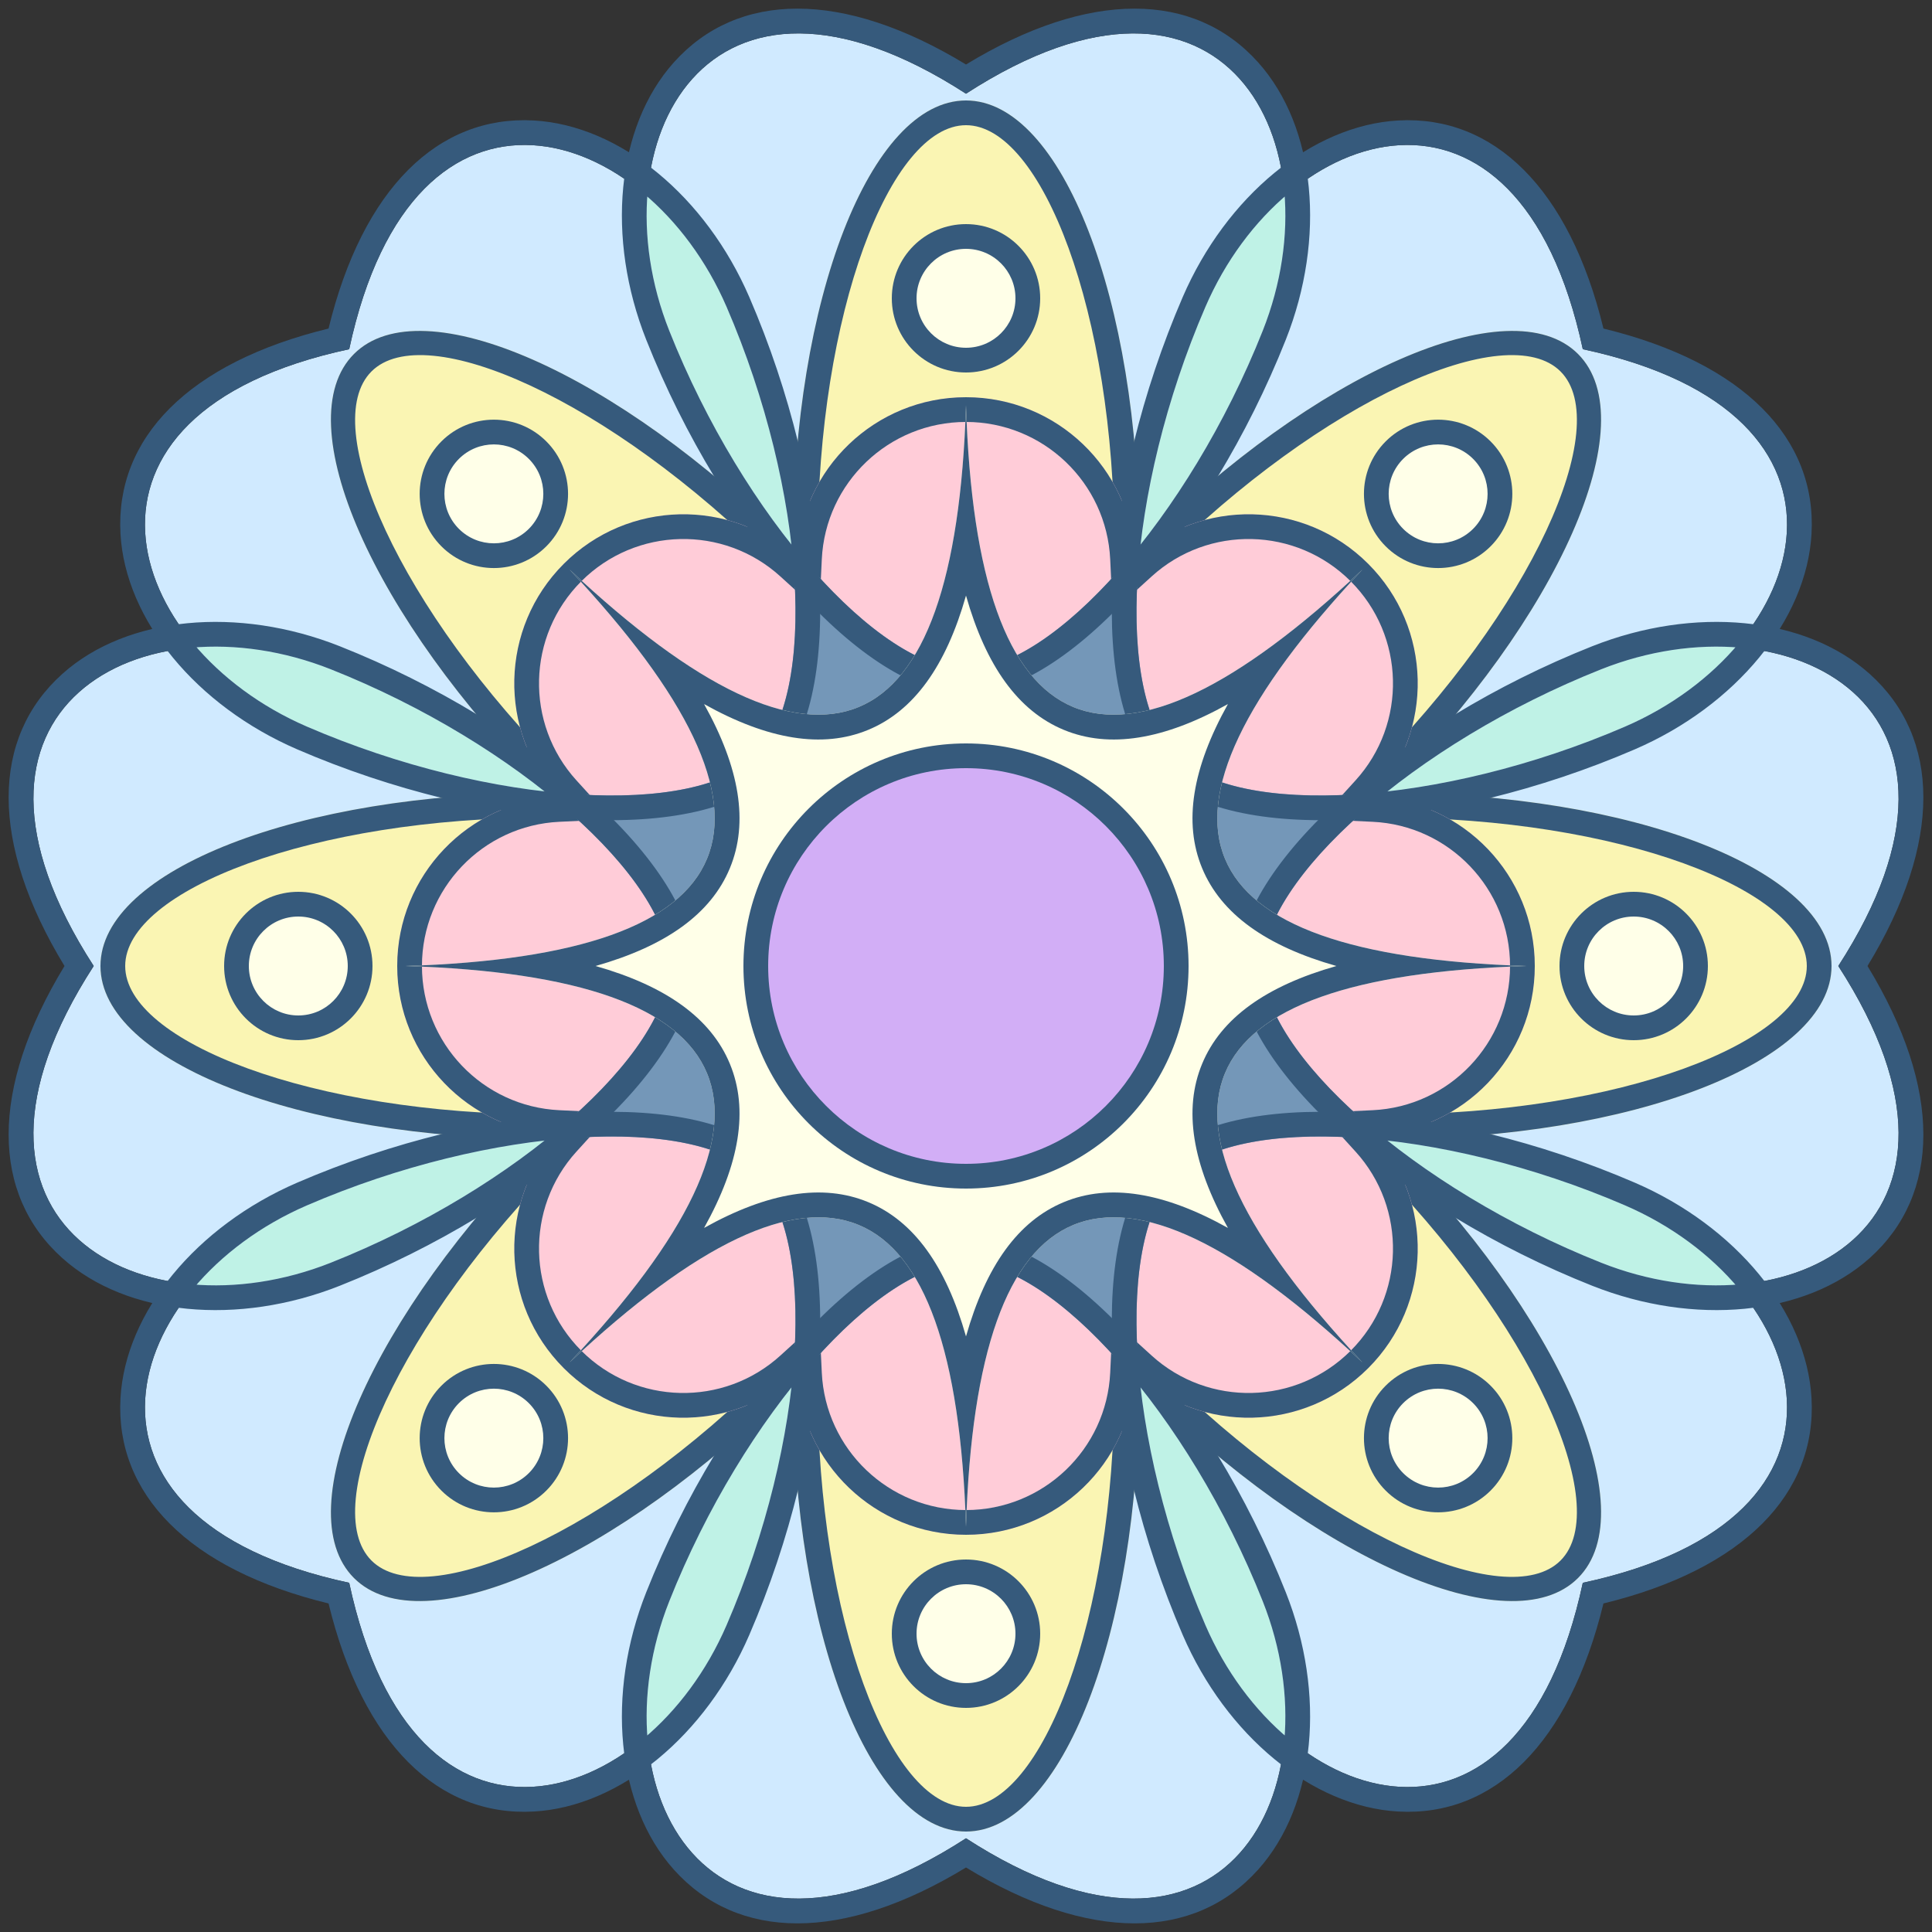 <?xml version="1.0" encoding="UTF-8"?>
<svg width="500px" height="500px" viewBox="0 0 500 500" version="1.1" xmlns="http://www.w3.org/2000/svg" xmlns:xlink="http://www.w3.org/1999/xlink">
    <rect x="0" y="0" width="500" height="500" fill="#333333" stroke="none"/>
    <title>010 copy</title>
    <g id="010-copy" stroke="none" fill="none" fill-rule="evenodd" stroke-width="1">
        <g id="Page-1" transform="translate(-6, -6)">
            <path d="M85.435,194.047 C37.643,173.408 17.939,113.181 96.371,96.371 C113.181,17.939 173.408,37.643 194.047,85.435 C214.686,133.228 217.637,185.752 201.694,201.694 C185.752,217.637 133.228,214.686 85.435,194.047 Z M317.953,85.435 C338.592,37.643 398.819,17.939 415.629,96.371 C494.061,113.181 474.357,173.408 426.565,194.047 C378.772,214.686 326.248,217.637 310.306,201.694 C294.363,185.752 297.314,133.228 317.953,85.435 L317.953,85.435 Z M426.565,317.953 C474.357,338.592 494.061,398.819 415.629,415.629 C398.819,494.061 338.592,474.357 317.953,426.565 C297.314,378.772 294.363,326.248 310.306,310.306 C326.248,294.363 378.772,297.314 426.565,317.953 L426.565,317.953 Z M194.047,426.565 C173.408,474.357 113.181,494.061 96.371,415.629 C17.939,398.819 37.643,338.592 85.435,317.953 C133.228,297.314 185.752,294.363 201.694,310.306 C217.637,326.248 214.686,378.772 194.047,426.565 Z" id="Oval-76" fill="#D0EAFF" fill-rule="nonzero"></path>
            <path d="M91.585,332.8 C43.197,352 -13.322,323.346 30.25,256 C-13.322,188.654 43.197,160 91.585,179.2 C139.974,198.4 179.2,233.454 179.2,256 C179.2,278.546 139.974,313.6 91.585,332.8 Z M179.2,91.585 C160,43.197 188.654,-13.322 256,30.25 C323.346,-13.322 352,43.197 332.8,91.585 C313.6,139.974 278.546,179.2 256,179.2 C233.454,179.2 198.4,139.974 179.2,91.585 Z M420.415,179.2 C468.803,160 525.322,188.654 481.75,256 C525.322,323.346 468.803,352 420.415,332.8 C372.026,313.6 332.8,278.546 332.8,256 C332.8,233.454 372.026,198.4 420.415,179.2 Z M332.8,420.415 C352,468.803 323.346,525.322 256,481.75 C188.654,525.322 160,468.803 179.2,420.415 C198.4,372.026 233.454,332.8 256,332.8 C278.546,332.8 313.6,372.026 332.8,420.415 Z" id="Oval-76" fill="#D0EAFF" fill-rule="nonzero"></path>
            <path d="M173.516,56.867 C181.873,64.131 189.098,73.976 194.047,85.435 C203.001,106.168 208.625,127.791 210.823,146.932 C198.842,131.844 187.529,112.577 179.2,91.585 C174.596,79.983 172.744,67.913 173.516,56.867 L173.516,56.867 Z M338.484,56.867 C339.256,67.913 337.404,79.983 332.8,91.585 C324.471,112.577 313.158,131.844 301.177,146.932 C303.375,127.791 308.999,106.168 317.953,85.435 C322.902,73.976 330.127,64.131 338.484,56.867 L338.484,56.867 Z M455.133,173.516 C447.869,181.873 438.024,189.098 426.565,194.047 C405.832,203.001 384.209,208.625 365.068,210.823 C380.156,198.842 399.423,187.529 420.415,179.2 C432.017,174.596 444.087,172.744 455.133,173.516 Z M338.484,455.133 C330.127,447.869 322.902,438.024 317.953,426.565 C308.999,405.832 303.375,384.209 301.177,365.068 C313.158,380.156 324.471,399.423 332.8,420.415 C337.404,432.017 339.256,444.087 338.484,455.133 L338.484,455.133 Z M56.867,338.484 C64.131,330.127 73.976,322.902 85.435,317.953 C106.168,308.999 127.791,303.375 146.932,301.177 C131.844,313.158 112.577,324.471 91.585,332.8 C79.983,337.404 67.913,339.256 56.867,338.484 L56.867,338.484 Z M455.133,338.484 C444.087,339.256 432.017,337.404 420.415,332.8 C399.423,324.471 380.156,313.158 365.068,301.177 C384.209,303.375 405.832,308.999 426.565,317.953 C438.024,322.902 447.869,330.127 455.133,338.484 L455.133,338.484 Z M173.516,455.133 C172.744,444.087 174.596,432.017 179.2,420.415 C187.529,399.423 198.842,380.156 210.823,365.068 C208.625,384.209 203.001,405.832 194.047,426.565 C189.098,438.024 181.873,447.869 173.516,455.133 L173.516,455.133 Z M56.867,173.516 C67.913,172.744 79.983,174.596 91.585,179.2 C112.577,187.529 131.844,198.842 146.932,210.823 C127.791,208.625 106.168,203.001 85.435,194.047 C73.976,189.098 64.131,181.873 56.867,173.516 L56.867,173.516 Z" id="Combined-Shape" fill="#BFF2E6" fill-rule="nonzero"></path>
            <path d="M211.201,147.845 C211.2,147.63 211.2,147.415 211.2,147.2 C211.2,83.577 231.258,32 256,32 C280.742,32 300.8,83.577 300.8,147.2 C300.8,147.415 300.8,147.63 300.799,147.845 C300.951,147.693 301.103,147.54 301.255,147.388 C346.243,102.4 396.896,80.113 414.392,97.608 C431.887,115.104 409.6,165.757 364.612,210.745 C364.46,210.897 364.307,211.049 364.155,211.201 C364.37,211.2 364.585,211.2 364.8,211.2 C428.423,211.2 480,231.258 480,256 C480,280.742 428.423,300.8 364.8,300.8 C364.585,300.8 364.37,300.8 364.155,300.799 C364.307,300.951 364.46,301.103 364.612,301.255 C409.6,346.243 431.887,396.896 414.392,414.392 C396.896,431.887 346.243,409.6 301.255,364.612 C301.103,364.46 300.951,364.307 300.799,364.155 C300.8,364.37 300.8,364.585 300.8,364.8 C300.8,428.423 280.742,480 256,480 C231.258,480 211.2,428.423 211.2,364.8 C211.2,364.585 211.2,364.37 211.201,364.155 C211.049,364.307 210.897,364.46 210.745,364.612 C165.757,409.6 115.104,431.887 97.608,414.392 C80.113,396.896 102.4,346.243 147.388,301.255 C147.54,301.103 147.693,300.951 147.845,300.799 C147.63,300.8 147.415,300.8 147.2,300.8 C83.577,300.8 32,280.742 32,256 C32,231.258 83.577,211.2 147.2,211.2 C147.415,211.2 147.63,211.2 147.845,211.201 C147.693,211.049 147.54,210.897 147.388,210.745 C102.4,165.757 80.113,115.104 97.608,97.608 C115.104,80.113 165.757,102.4 210.745,147.388 C210.897,147.54 211.049,147.693 211.201,147.845 Z" id="Oval-67" fill="#FAF5B3" fill-rule="nonzero"></path>
            <path d="M211.2,147.2 C211.2,83.577 231.258,32 256,32 C280.742,32 300.8,83.577 300.8,147.2 C300.8,147.415 300.8,147.63 300.799,147.845 C300.951,147.693 301.103,147.54 301.255,147.388 C346.243,102.4 396.896,80.113 414.392,97.608 C431.887,115.104 409.6,165.757 364.612,210.745 C364.46,210.897 364.307,211.049 364.155,211.201 C364.37,211.2 364.585,211.2 364.8,211.2 C428.423,211.2 480,231.258 480,256 C480,280.742 428.423,300.8 364.8,300.8 C364.585,300.8 364.37,300.8 364.155,300.799 C364.307,300.951 364.46,301.103 364.612,301.255 C409.6,346.243 431.887,396.896 414.392,414.392 C396.896,431.887 346.243,409.6 301.255,364.612 C301.103,364.46 300.951,364.307 300.799,364.155 C300.8,364.37 300.8,364.585 300.8,364.8 C300.8,428.423 280.742,480 256,480 C231.258,480 211.2,428.423 211.2,364.8 C211.2,364.585 211.2,364.37 211.201,364.155 C211.049,364.307 210.897,364.46 210.745,364.612 C165.757,409.6 115.104,431.887 97.608,414.392 C80.113,396.896 102.4,346.243 147.388,301.255 C147.54,301.103 147.693,300.951 147.845,300.799 C147.63,300.8 147.415,300.8 147.2,300.8 C83.577,300.8 32,280.742 32,256 C32,231.258 83.577,211.2 147.2,211.2 C147.415,211.2 147.63,211.2 147.845,211.201 C147.693,211.049 147.54,210.897 147.388,210.745 C102.4,165.757 80.113,115.104 97.608,97.608 C115.104,80.113 165.757,102.4 210.745,147.388 C210.897,147.54 211.049,147.693 211.201,147.845 C211.2,147.63 211.2,147.415 211.2,147.2 Z M217.6,147.2 C217.6,147.516 217.6,147.516 217.601,147.831 C217.613,153.546 210.698,156.41 206.666,152.361 C206.443,152.137 206.443,152.137 206.22,151.914 C163.549,109.243 115.962,88.305 102.134,102.134 C88.305,115.962 109.243,163.549 151.914,206.22 C152.137,206.443 152.137,206.443 152.361,206.666 C156.41,210.698 153.546,217.613 147.831,217.601 C147.516,217.6 147.516,217.6 147.2,217.6 C86.854,217.6 38.4,236.443 38.4,256 C38.4,275.557 86.854,294.4 147.2,294.4 C147.516,294.4 147.516,294.4 147.831,294.399 C153.546,294.387 156.41,301.302 152.361,305.334 C152.137,305.557 152.137,305.557 151.914,305.78 C109.243,348.451 88.305,396.038 102.134,409.866 C115.962,423.695 163.549,402.757 206.22,360.086 C206.443,359.863 206.443,359.863 206.666,359.639 C210.698,355.59 217.613,358.454 217.601,364.169 C217.6,364.484 217.6,364.484 217.6,364.8 C217.6,425.146 236.443,473.6 256,473.6 C275.557,473.6 294.4,425.146 294.4,364.8 C294.4,364.484 294.4,364.484 294.399,364.169 C294.387,358.454 301.302,355.59 305.334,359.639 C305.557,359.863 305.557,359.863 305.78,360.086 C348.451,402.757 396.038,423.695 409.866,409.866 C423.695,396.038 402.757,348.451 360.086,305.78 C359.863,305.557 359.863,305.557 359.639,305.334 C355.59,301.302 358.454,294.387 364.169,294.399 C364.484,294.4 364.484,294.4 364.8,294.4 C425.146,294.4 473.6,275.557 473.6,256 C473.6,236.443 425.146,217.6 364.8,217.6 C364.484,217.6 364.484,217.6 364.169,217.601 C358.454,217.613 355.59,210.698 359.639,206.666 C359.863,206.443 359.863,206.443 360.086,206.22 C402.757,163.549 423.695,115.962 409.866,102.134 C396.038,88.305 348.451,109.243 305.78,151.914 C305.557,152.137 305.557,152.137 305.334,152.361 C301.302,156.41 294.387,153.546 294.399,147.831 C294.4,147.516 294.4,147.516 294.4,147.2 C294.4,86.854 275.557,38.4 256,38.4 C236.443,38.4 217.6,86.854 217.6,147.2 Z" id="Path" fill="#365A7C" fill-rule="nonzero"></path>
            <path d="M256,102.4 C245.396,102.4 236.8,93.804 236.8,83.2 C236.8,72.596 245.396,64 256,64 C266.604,64 275.2,72.596 275.2,83.2 C275.2,93.804 266.604,102.4 256,102.4 Z M364.612,147.388 C357.114,139.89 357.114,127.734 364.612,120.235 C372.11,112.737 384.266,112.737 391.765,120.235 C399.263,127.734 399.263,139.89 391.765,147.388 C384.266,154.886 372.11,154.886 364.612,147.388 Z M409.6,256 C409.6,245.396 418.196,236.8 428.8,236.8 C439.404,236.8 448,245.396 448,256 C448,266.604 439.404,275.2 428.8,275.2 C418.196,275.2 409.6,266.604 409.6,256 Z M364.612,364.612 C372.11,357.114 384.266,357.114 391.765,364.612 C399.263,372.11 399.263,384.266 391.765,391.765 C384.266,399.263 372.11,399.263 364.612,391.765 C357.114,384.266 357.114,372.11 364.612,364.612 Z M256,409.6 C266.604,409.6 275.2,418.196 275.2,428.8 C275.2,439.404 266.604,448 256,448 C245.396,448 236.8,439.404 236.8,428.8 C236.8,418.196 245.396,409.6 256,409.6 Z M147.388,364.612 C154.886,372.11 154.886,384.266 147.388,391.765 C139.89,399.263 127.734,399.263 120.235,391.765 C112.737,384.266 112.737,372.11 120.235,364.612 C127.734,357.114 139.89,357.114 147.388,364.612 Z M102.4,256 C102.4,266.604 93.804,275.2 83.2,275.2 C72.596,275.2 64,266.604 64,256 C64,245.396 72.596,236.8 83.2,236.8 C93.804,236.8 102.4,245.396 102.4,256 Z M147.388,147.388 C139.89,154.886 127.734,154.886 120.235,147.388 C112.737,139.89 112.737,127.734 120.235,120.235 C127.734,112.737 139.89,112.737 147.388,120.235 C154.886,127.734 154.886,139.89 147.388,147.388 Z" id="Oval-14" fill="#365A7C" fill-rule="nonzero"></path>
            <path d="M256,96 C248.931,96 243.2,90.269 243.2,83.2 C243.2,76.131 248.931,70.4 256,70.4 C263.069,70.4 268.8,76.131 268.8,83.2 C268.8,90.269 263.069,96 256,96 Z M369.137,142.863 C364.138,137.864 364.138,129.76 369.137,124.761 C374.136,119.762 382.24,119.762 387.239,124.761 C392.238,129.76 392.238,137.864 387.239,142.863 C382.24,147.862 374.136,147.862 369.137,142.863 Z M416,256 C416,248.931 421.731,243.2 428.8,243.2 C435.869,243.2 441.6,248.931 441.6,256 C441.6,263.069 435.869,268.8 428.8,268.8 C421.731,268.8 416,263.069 416,256 Z M369.137,369.137 C374.136,364.138 382.24,364.138 387.239,369.137 C392.238,374.136 392.238,382.24 387.239,387.239 C382.24,392.238 374.136,392.238 369.137,387.239 C364.138,382.24 364.138,374.136 369.137,369.137 Z M256,416 C263.069,416 268.8,421.731 268.8,428.8 C268.8,435.869 263.069,441.6 256,441.6 C248.931,441.6 243.2,435.869 243.2,428.8 C243.2,421.731 248.931,416 256,416 Z M142.863,369.137 C147.862,374.136 147.862,382.24 142.863,387.239 C137.864,392.238 129.76,392.238 124.761,387.239 C119.762,382.24 119.762,374.136 124.761,369.137 C129.76,364.138 137.864,364.138 142.863,369.137 Z M96,256 C96,263.069 90.269,268.8 83.2,268.8 C76.131,268.8 70.4,263.069 70.4,256 C70.4,248.931 76.131,243.2 83.2,243.2 C90.269,243.2 96,248.931 96,256 Z M142.863,142.863 C137.864,147.862 129.76,147.862 124.761,142.863 C119.762,137.864 119.762,129.76 124.761,124.761 C129.76,119.762 137.864,119.762 142.863,124.761 C147.862,129.76 147.862,137.864 142.863,142.863 Z" id="Oval-14" fill="#FFFFE8" fill-rule="nonzero"></path>
            <path d="M212.287,150.468 C213.38,127.271 232.533,108.8 256,108.8 C279.467,108.8 298.62,127.271 299.713,150.468 C316.888,134.838 343.492,135.32 360.086,151.914 C376.68,168.508 377.162,195.112 361.532,212.287 C384.729,213.38 403.2,232.533 403.2,256 C403.2,279.467 384.729,298.62 361.532,299.713 C377.162,316.888 376.68,343.492 360.086,360.086 C343.492,376.68 316.888,377.162 299.713,361.532 C298.62,384.729 279.467,403.2 256,403.2 C232.533,403.2 213.38,384.729 212.287,361.532 C195.112,377.162 168.508,376.68 151.914,360.086 C135.32,343.492 134.838,316.888 150.468,299.713 C127.271,298.62 108.8,279.467 108.8,256 C108.8,232.533 127.271,213.38 150.468,212.287 C134.838,195.112 135.32,168.508 151.914,151.914 C168.508,135.32 195.112,134.838 212.287,150.468 Z" id="Oval-4" fill="#FFCCD8" fill-rule="nonzero"></path>
            <path d="M212.287,150.468 C213.38,127.271 232.533,108.8 256,108.8 C279.467,108.8 298.62,127.271 299.713,150.468 C316.888,134.838 343.492,135.32 360.086,151.914 C376.68,168.508 377.162,195.112 361.532,212.287 C384.729,213.38 403.2,232.533 403.2,256 C403.2,279.467 384.729,298.62 361.532,299.713 C377.162,316.888 376.68,343.492 360.086,360.086 C343.492,376.68 316.888,377.162 299.713,361.532 C298.62,384.729 279.467,403.2 256,403.2 C232.533,403.2 213.38,384.729 212.287,361.532 C195.112,377.162 168.508,376.68 151.914,360.086 C135.32,343.492 134.838,316.888 150.468,299.713 C127.271,298.62 108.8,279.467 108.8,256 C108.8,232.533 127.271,213.38 150.468,212.287 C134.838,195.112 135.32,168.508 151.914,151.914 C168.508,135.32 195.112,134.838 212.287,150.468 Z M218.68,150.769 L218.04,164.356 L207.98,155.201 C193.271,141.817 170.559,142.32 156.439,156.439 C142.32,170.559 141.817,193.271 155.201,207.98 L164.356,218.04 L150.769,218.68 C130.904,219.616 115.2,236.032 115.2,256 C115.2,275.968 130.904,292.384 150.769,293.32 L164.356,293.96 L155.201,304.02 C141.817,318.729 142.32,341.441 156.439,355.561 C170.559,369.68 193.271,370.183 207.98,356.799 L218.04,347.644 L218.68,361.231 C219.616,381.096 236.032,396.8 256,396.8 C275.968,396.8 292.384,381.096 293.32,361.231 L293.96,347.644 L304.02,356.799 C318.729,370.183 341.441,369.68 355.561,355.561 C369.68,341.441 370.183,318.729 356.799,304.02 L347.644,293.96 L361.231,293.32 C381.096,292.384 396.8,275.968 396.8,256 C396.8,236.032 381.096,219.616 361.231,218.68 L347.644,218.04 L356.799,207.98 C370.183,193.271 369.68,170.559 355.561,156.439 C341.441,142.32 318.729,141.817 304.02,155.201 L293.96,164.356 L293.32,150.769 C292.384,130.904 275.968,115.2 256,115.2 C236.032,115.2 219.616,130.904 218.68,150.769 Z" id="Path" fill="#365A7C" fill-rule="nonzero"></path>
            <path d="M210.823,146.932 C213.691,171.914 210.721,192.668 201.694,201.694 C192.668,210.721 171.914,213.691 146.932,210.823 C166.625,226.46 179.2,243.235 179.2,256 C179.2,268.765 166.625,285.54 146.932,301.177 C171.914,298.309 192.668,301.279 201.694,310.306 C210.721,319.332 213.691,340.086 210.823,365.068 C226.46,345.375 243.235,332.8 256,332.8 C268.765,332.8 285.54,345.375 301.177,365.068 C298.309,340.086 301.279,319.332 310.306,310.306 C319.332,301.279 340.086,298.309 365.068,301.177 C345.375,285.54 332.8,268.765 332.8,256 C332.8,243.235 345.375,226.46 365.068,210.823 C340.086,213.691 319.332,210.721 310.306,201.694 C301.279,192.668 298.309,171.914 301.177,146.932 C285.54,166.625 268.765,179.2 256,179.2 C243.235,179.2 226.46,166.625 210.823,146.932 L210.823,146.932 Z" id="Path" fill="#7497B8" fill-rule="nonzero"></path>
            <path d="M85.435,194.047 C133.228,214.686 185.752,217.637 201.694,201.694 C217.637,185.752 214.686,133.228 194.047,85.435 C173.408,37.643 113.181,17.939 96.371,96.371 C17.939,113.181 37.643,173.408 85.435,194.047 Z M91.027,91.027 C99.863,54.71 119.443,35.808 144.128,37.179 C166.508,38.422 188.702,56.917 199.923,82.898 C221.298,132.394 224.768,187.671 206.22,206.22 C187.671,224.768 132.394,221.298 82.898,199.923 C56.917,188.702 38.422,166.508 37.179,144.128 C35.808,119.443 54.71,99.863 91.027,91.027 Z M317.953,85.435 C297.314,133.228 294.363,185.752 310.306,201.694 C326.248,217.637 378.772,214.686 426.565,194.047 C474.357,173.408 494.061,113.181 415.629,96.371 C398.819,17.939 338.592,37.643 317.953,85.435 Z M474.821,144.128 C473.578,166.508 455.083,188.702 429.102,199.923 C379.606,221.298 324.329,224.768 305.78,206.22 C287.232,187.671 290.702,132.394 312.077,82.898 C323.298,56.917 345.492,38.422 367.872,37.179 C392.557,35.808 412.137,54.71 420.973,91.027 C457.29,99.863 476.192,119.443 474.821,144.128 L474.821,144.128 Z M426.565,317.953 C378.772,297.314 326.248,294.363 310.306,310.306 C294.363,326.248 297.314,378.772 317.953,426.565 C338.592,474.357 398.819,494.061 415.629,415.629 C494.061,398.819 474.357,338.592 426.565,317.953 Z M420.973,420.973 C412.137,457.29 392.557,476.192 367.872,474.821 C345.492,473.578 323.298,455.083 312.077,429.102 C290.702,379.606 287.232,324.329 305.78,305.78 C324.329,287.232 379.606,290.702 429.102,312.077 C455.083,323.298 473.578,345.492 474.821,367.872 C476.192,392.557 457.29,412.137 420.973,420.973 L420.973,420.973 Z M194.047,426.565 C214.686,378.772 217.637,326.248 201.694,310.306 C185.752,294.363 133.228,297.314 85.435,317.953 C37.643,338.592 17.939,398.819 96.371,415.629 C113.181,494.061 173.408,474.357 194.047,426.565 Z M37.179,367.872 C38.422,345.492 56.917,323.298 82.898,312.077 C132.394,290.702 187.671,287.232 206.22,305.78 C224.768,324.329 221.298,379.606 199.923,429.102 C188.702,455.083 166.508,473.578 144.128,474.821 C119.443,476.192 99.863,457.29 91.027,420.973 C54.71,412.137 35.808,392.557 37.179,367.872 L37.179,367.872 Z" id="Oval-76" fill="#365A7C" fill-rule="nonzero"></path>
            <path d="M91.585,332.8 C139.974,313.6 179.2,278.546 179.2,256 C179.2,233.454 139.974,198.4 91.585,179.2 C43.197,160 -13.322,188.654 30.25,256 C-13.322,323.346 43.197,352 91.585,332.8 Z M22.694,256 C3.262,224.072 3.741,196.861 22.165,180.376 C38.869,165.43 67.64,162.813 93.946,173.251 C144.059,193.136 185.6,229.768 185.6,256 C185.6,282.232 144.059,318.864 93.946,338.749 C67.64,349.187 38.869,346.57 22.165,331.624 C3.741,315.139 3.262,287.928 22.694,256 Z M179.2,91.585 C198.4,139.974 233.454,179.2 256,179.2 C278.546,179.2 313.6,139.974 332.8,91.585 C352,43.197 323.346,-13.322 256,30.25 C188.654,-13.322 160,43.197 179.2,91.585 Z M331.624,22.165 C346.57,38.869 349.187,67.64 338.749,93.946 C318.864,144.059 282.232,185.6 256,185.6 C229.768,185.6 193.136,144.059 173.251,93.946 C162.813,67.64 165.43,38.869 180.376,22.165 C196.861,3.741 224.072,3.262 256,22.694 C287.928,3.262 315.139,3.741 331.624,22.165 Z M420.415,179.2 C372.026,198.4 332.8,233.454 332.8,256 C332.8,278.546 372.026,313.6 420.415,332.8 C468.803,352 525.322,323.346 481.75,256 C525.322,188.654 468.803,160 420.415,179.2 Z M489.835,331.624 C473.131,346.57 444.36,349.187 418.054,338.749 C367.941,318.864 326.4,282.232 326.4,256 C326.4,229.768 367.941,193.136 418.054,173.251 C444.36,162.813 473.131,165.43 489.835,180.376 C508.259,196.861 508.738,224.072 489.306,256 C508.738,287.928 508.259,315.139 489.835,331.624 Z M332.8,420.415 C313.6,372.026 278.546,332.8 256,332.8 C233.454,332.8 198.4,372.026 179.2,420.415 C160,468.803 188.654,525.322 256,481.75 C323.346,525.322 352,468.803 332.8,420.415 Z M180.376,489.835 C165.43,473.131 162.813,444.36 173.251,418.054 C193.136,367.941 229.768,326.4 256,326.4 C282.232,326.4 318.864,367.941 338.749,418.054 C349.187,444.36 346.57,473.131 331.624,489.835 C315.139,508.259 287.928,508.738 256,489.306 C224.072,508.738 196.861,508.259 180.376,489.835 Z" id="Oval-76" fill="#365A7C" fill-rule="nonzero"></path>
            <path d="M228.238,323.023 C211.139,315.941 186.195,327.798 153.405,358.595 C184.202,325.805 196.059,300.861 188.977,283.762 C181.894,266.663 155.872,257.409 110.909,256 C155.872,254.591 181.894,245.337 188.977,228.238 C196.059,211.139 184.202,186.195 153.405,153.405 C186.195,184.202 211.139,196.059 228.238,188.977 C245.337,181.894 254.591,155.872 256,110.909 C257.409,155.872 266.663,181.894 283.762,188.977 C300.861,196.059 325.805,184.202 358.595,153.405 C327.798,186.195 315.941,211.139 323.023,228.238 C330.106,245.337 356.128,254.591 401.091,256 C356.128,257.409 330.106,266.663 323.023,283.762 C315.941,300.861 327.798,325.805 358.595,358.595 C325.805,327.798 300.861,315.941 283.762,323.023 C266.663,330.106 257.409,356.128 256,401.091 C254.591,356.128 245.337,330.106 228.238,323.023 L228.238,323.023 Z" id="Star-12" fill="#FFFFE8" fill-rule="nonzero"></path>
            <path d="M230.687,317.11 C242.499,322.003 250.823,333.626 256,351.864 C261.177,333.626 269.501,322.003 281.313,317.11 C293.124,312.218 307.229,314.551 323.786,323.786 C314.551,307.229 312.218,293.124 317.11,281.313 C322.003,269.501 333.626,261.177 351.864,256 C333.626,250.823 322.003,242.499 317.11,230.687 C312.218,218.876 314.551,204.771 323.786,188.214 C307.229,197.449 293.124,199.782 281.313,194.89 C269.501,189.997 261.177,178.374 256,160.136 C250.823,178.374 242.499,189.997 230.687,194.89 C218.876,199.782 204.771,197.449 188.214,188.214 C197.449,204.771 199.782,218.876 194.89,230.687 C189.997,242.499 178.374,250.823 160.136,256 C178.374,261.177 189.997,269.501 194.89,281.313 C199.782,293.124 197.449,307.229 188.214,323.786 C204.771,314.551 218.876,312.218 230.687,317.11 Z M228.238,323.023 C211.139,315.941 186.195,327.798 153.405,358.595 C184.202,325.805 196.059,300.861 188.977,283.762 C181.894,266.663 155.872,257.409 110.909,256 C155.872,254.591 181.894,245.337 188.977,228.238 C196.059,211.139 184.202,186.195 153.405,153.405 C186.195,184.202 211.139,196.059 228.238,188.977 C245.337,181.894 254.591,155.872 256,110.909 C257.409,155.872 266.663,181.894 283.762,188.977 C300.861,196.059 325.805,184.202 358.595,153.405 C327.798,186.195 315.941,211.139 323.023,228.238 C330.106,245.337 356.128,254.591 401.091,256 C356.128,257.409 330.106,266.663 323.023,283.762 C315.941,300.861 327.798,325.805 358.595,358.595 C325.805,327.798 300.861,315.941 283.762,323.023 C266.663,330.106 257.409,356.128 256,401.091 C254.591,356.128 245.337,330.106 228.238,323.023 L228.238,323.023 Z" id="Star-12" fill="#365A7C" fill-rule="nonzero"></path>
            <circle id="Oval-14" fill="#365A7C" fill-rule="nonzero" cx="256" cy="256" r="57.6"></circle>
            <circle id="Oval-14" fill="#D2AEF6" fill-rule="nonzero" cx="256" cy="256" r="51.2"></circle>
        </g>
    </g>
</svg>